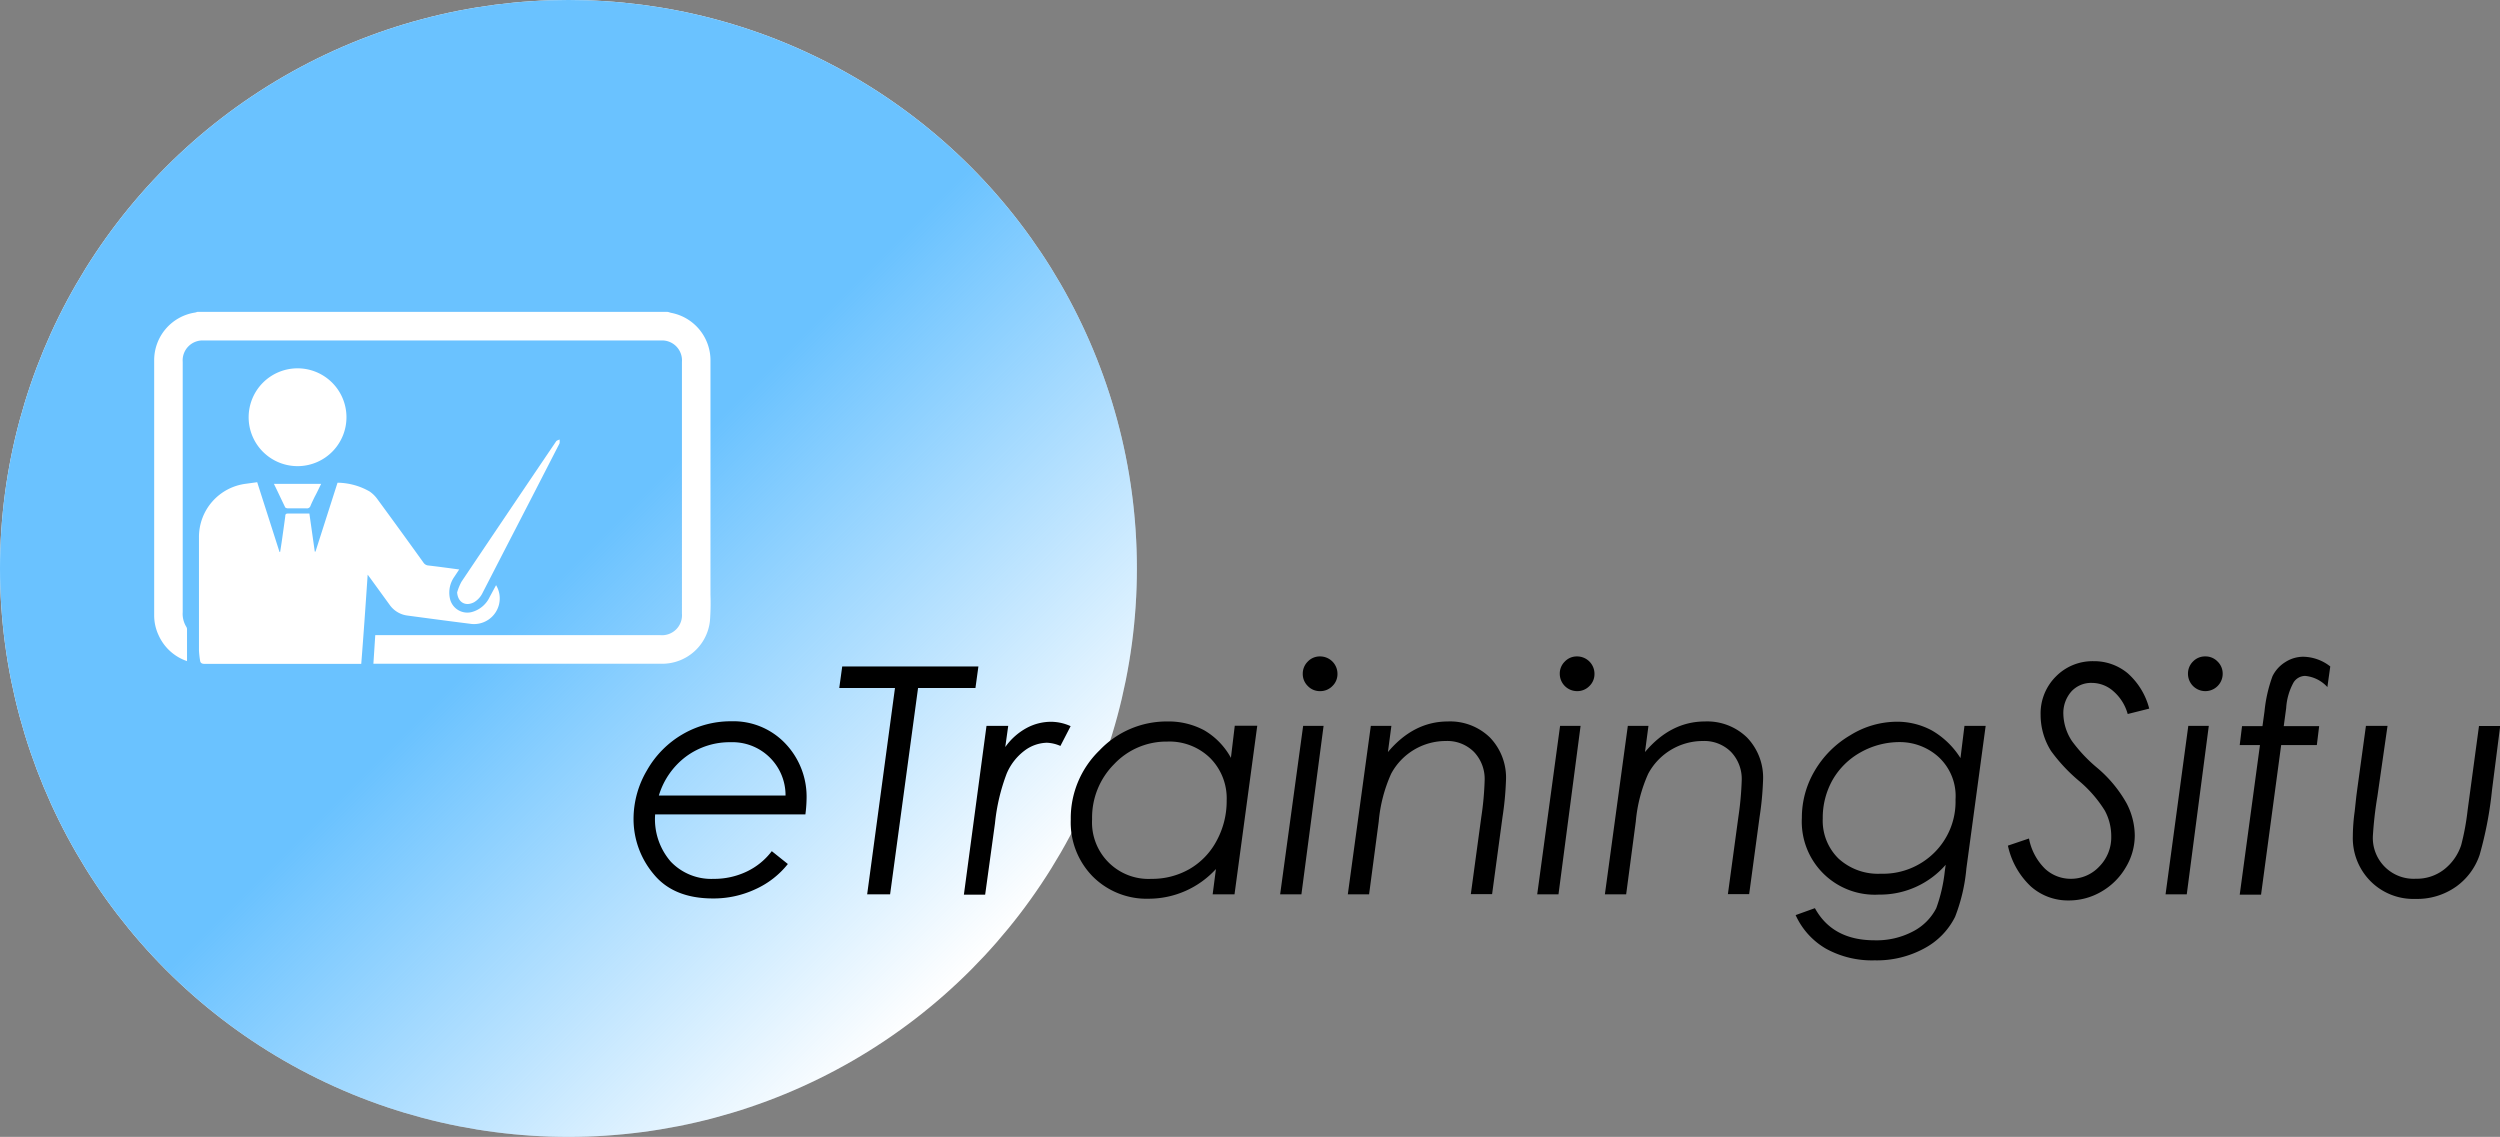 <svg id="Layer_28" data-name="Layer 28" xmlns="http://www.w3.org/2000/svg" xmlns:xlink="http://www.w3.org/1999/xlink" viewBox="0 0 389 176.9"><rect x="0" y="0" width="389" height="176.9" fill="#808080" stroke="none"/><defs><style>.cls-1{fill:#fff;}.cls-2{fill:url(#linear-gradient);}</style><linearGradient id="linear-gradient" x1="25.91" y1="25.91" x2="150.99" y2="150.99" gradientUnits="userSpaceOnUse"><stop offset="0.5" stop-color="#6ac2ff"/><stop offset="1" stop-color="#6ac2ff" stop-opacity="0"/></linearGradient></defs><circle class="cls-1" cx="88.45" cy="88.45" r="88.45"/><circle class="cls-2" cx="88.45" cy="88.45" r="88.45"/><path d="M1175.82,788.31h-23.38a10.07,10.07,0,0,0,2.43,7.35,8.7,8.7,0,0,0,6.68,2.68,11.75,11.75,0,0,0,5.13-1.13,10.57,10.57,0,0,0,3.91-3.18l2.5,2a13.58,13.58,0,0,1-5,3.9,15.35,15.35,0,0,1-6.64,1.46q-6.18,0-9.27-3.82a13.29,13.29,0,0,1-3.1-8.6,14.86,14.86,0,0,1,2.09-7.52,15.08,15.08,0,0,1,5.58-5.63,14.91,14.91,0,0,1,7.56-2,11.13,11.13,0,0,1,8.34,3.41A12,12,0,0,1,1176,786,20.83,20.83,0,0,1,1175.82,788.31Zm-3.09-2.94a8.25,8.25,0,0,0-8.53-8.29,11.4,11.4,0,0,0-6.93,2.21,11.83,11.83,0,0,0-4.25,6.08Z" transform="translate(-1050.5 -661.59)"/><path d="M1181.55,765.29h21.19l-.46,3.35h-8.93L1189,800.75h-3.57l4.33-32.11h-8.67Z" transform="translate(-1050.5 -661.59)"/><path d="M1204,774.53h3.38l-.46,3.3a9.77,9.77,0,0,1,3.26-2.93,8,8,0,0,1,3.91-1,7.42,7.42,0,0,1,3,.68l-1.59,3.08a5.76,5.76,0,0,0-2.1-.5,6,6,0,0,0-3.47,1.22,8.69,8.69,0,0,0-2.79,3.58,30.28,30.28,0,0,0-1.82,7.73l-1.53,11.11h-3.31Z" transform="translate(-1050.5 -661.59)"/><path d="M1242.59,800.75h-3.4l.51-3.94a14.19,14.19,0,0,1-10.4,4.62,11.84,11.84,0,0,1-8.76-3.45,12,12,0,0,1-3.43-8.87,14.71,14.71,0,0,1,4.47-10.76,14.39,14.39,0,0,1,10.53-4.5,11.74,11.74,0,0,1,5.76,1.37,11.1,11.1,0,0,1,4.16,4.29l.6-5h3.5Zm-12.91-2.41a11.68,11.68,0,0,0,5.91-1.53,11.05,11.05,0,0,0,4.22-4.4,12.91,12.91,0,0,0,1.56-6.25,8.9,8.9,0,0,0-2.57-6.62,9.07,9.07,0,0,0-6.67-2.56,11.17,11.17,0,0,0-8.26,3.5,11.77,11.77,0,0,0-3.44,8.58,8.79,8.79,0,0,0,9.25,9.28Z" transform="translate(-1050.5 -661.59)"/><path d="M1253.27,774.53h3.18L1253,800.75h-3.31Zm2.64-10.8a2.7,2.7,0,0,1,2.7,2.7,2.57,2.57,0,0,1-.79,1.91,2.61,2.61,0,0,1-1.91.79,2.57,2.57,0,0,1-1.91-.79,2.61,2.61,0,0,1-.79-1.91,2.64,2.64,0,0,1,.79-1.91A2.57,2.57,0,0,1,1255.91,763.73Z" transform="translate(-1050.5 -661.59)"/><path d="M1263.8,774.53H1267l-.54,4.08q4-4.75,9.31-4.76a8.88,8.88,0,0,1,6.57,2.5,9,9,0,0,1,2.49,6.7,48.42,48.42,0,0,1-.54,5.67l-1.62,12h-3.31l1.63-12a46.69,46.69,0,0,0,.52-5.69,6.08,6.08,0,0,0-1.67-4.45,5.86,5.86,0,0,0-4.38-1.69,9.64,9.64,0,0,0-8.5,5.1,23,23,0,0,0-1.93,7.43l-1.5,11.33h-3.31Z" transform="translate(-1050.5 -661.59)"/><path d="M1293.25,774.53h3.19L1293,800.75h-3.31Zm2.65-10.8a2.7,2.7,0,0,1,2.7,2.7,2.57,2.57,0,0,1-.79,1.91,2.61,2.61,0,0,1-1.91.79,2.7,2.7,0,0,1-2.7-2.7,2.61,2.61,0,0,1,.79-1.91A2.57,2.57,0,0,1,1295.9,763.73Z" transform="translate(-1050.5 -661.59)"/><path d="M1303.79,774.53H1307l-.54,4.08q4-4.75,9.31-4.76a8.88,8.88,0,0,1,6.57,2.5,9,9,0,0,1,2.49,6.7,48.42,48.42,0,0,1-.54,5.67l-1.62,12h-3.31l1.63-12a48.84,48.84,0,0,0,.52-5.69,6.08,6.08,0,0,0-1.67-4.45,5.89,5.89,0,0,0-4.38-1.69,9.64,9.64,0,0,0-8.5,5.1,23,23,0,0,0-1.93,7.43l-1.5,11.33h-3.31Z" transform="translate(-1050.5 -661.59)"/><path d="M1356.17,774.53h3.3l-3,22.19a27.36,27.36,0,0,1-1.76,7.53,11.26,11.26,0,0,1-4.72,4.87,15.43,15.43,0,0,1-7.8,1.9,14.8,14.8,0,0,1-7.56-1.81,11.52,11.52,0,0,1-4.73-5.23l3-1.08q2.74,5,9.28,5a12.13,12.13,0,0,0,6-1.39,8.38,8.38,0,0,0,3.6-3.6,24.35,24.35,0,0,0,1.33-5.76l.14-1a13.54,13.54,0,0,1-10.38,4.64,11.36,11.36,0,0,1-12-11.93,14.3,14.3,0,0,1,2-7.34,15.45,15.45,0,0,1,5.54-5.53,13.82,13.82,0,0,1,7.15-2.1,11.37,11.37,0,0,1,5.54,1.36,12.76,12.76,0,0,1,4.45,4.3Zm-10,2.53a12.34,12.34,0,0,0-6.12,1.57,11.41,11.41,0,0,0-4.38,4.28,12,12,0,0,0-1.55,6.05,8.24,8.24,0,0,0,2.45,6.22,9.1,9.1,0,0,0,6.59,2.36,11.32,11.32,0,0,0,8.31-3.27,11.15,11.15,0,0,0,3.31-8.27,8.27,8.27,0,0,0-2.69-6.67A9,9,0,0,0,1346.18,777.06Z" transform="translate(-1050.5 -661.59)"/><path d="M1384.92,771.85l-3.35.84a7.23,7.23,0,0,0-2.22-3.54,5.06,5.06,0,0,0-3.33-1.3,4.17,4.17,0,0,0-3.22,1.34,5.08,5.08,0,0,0-1.24,3.58,7.92,7.92,0,0,0,1.33,4.12,23.4,23.4,0,0,0,3.95,4.19,20,20,0,0,1,4.55,5.49,11,11,0,0,1,1.28,5,9.64,9.64,0,0,1-1.41,5,10.35,10.35,0,0,1-3.79,3.76,10,10,0,0,1-5.06,1.37,8.69,8.69,0,0,1-5.9-2.17,12.23,12.23,0,0,1-3.58-6.36l3.28-1.11a8.94,8.94,0,0,0,2.51,4.72,5.85,5.85,0,0,0,4,1.55,6,6,0,0,0,4.43-1.91,6.46,6.46,0,0,0,1.86-4.7,8.36,8.36,0,0,0-1-4,19.36,19.36,0,0,0-4.11-4.7,26.14,26.14,0,0,1-4.26-4.58,10.53,10.53,0,0,1-1.62-5.59,8.11,8.11,0,0,1,2.38-6,8,8,0,0,1,5.89-2.38,8.15,8.15,0,0,1,5.28,1.88A11,11,0,0,1,1384.92,771.85Z" transform="translate(-1050.5 -661.59)"/><path d="M1391,774.53h3.19l-3.43,26.22h-3.3Zm2.65-10.8a2.58,2.58,0,0,1,1.9.79,2.61,2.61,0,0,1,.8,1.91,2.7,2.7,0,1,1-5.4,0,2.64,2.64,0,0,1,.78-1.91A2.6,2.6,0,0,1,1393.69,763.73Z" transform="translate(-1050.5 -661.59)"/><path d="M1413.09,765.29l-.45,3.21a5.33,5.33,0,0,0-3.48-1.74,2.17,2.17,0,0,0-1.77,1,9.41,9.41,0,0,0-1.16,4l-.38,2.82h5.51l-.36,2.94h-5.55l-3.13,23.28H1399l3.15-23.28H1399l.36-2.94h3.18l.32-2.32a22.18,22.18,0,0,1,1.24-5.45,5.34,5.34,0,0,1,2-2.2,5.14,5.14,0,0,1,2.86-.83A7,7,0,0,1,1413.09,765.29Z" transform="translate(-1050.5 -661.59)"/><path d="M1418.64,774.53H1422l-1.58,11a58.62,58.62,0,0,0-.7,6.13,6.35,6.35,0,0,0,6.71,6.66,6.9,6.9,0,0,0,4.37-1.44,7.94,7.94,0,0,0,2.66-3.79,38.28,38.28,0,0,0,1-5.42l1.77-13.11h3.3l-1.27,9.93a58.39,58.39,0,0,1-1.93,10.12,10,10,0,0,1-3.63,4.92,10.5,10.5,0,0,1-6.38,1.93,9.39,9.39,0,0,1-7-2.79,9.51,9.51,0,0,1-2.72-6.95,29.23,29.23,0,0,1,.29-3.88l.25-2.32.13-1Z" transform="translate(-1050.5 -661.59)"/><path class="cls-1" d="M1154.32,710.12c.2,0,.41.11.62.15a7.53,7.53,0,0,1,6.11,7.54v36.35a35.25,35.25,0,0,1-.09,4.11,7.47,7.47,0,0,1-7.45,6.6H1108.6l.29-4.45h44.35a3.11,3.11,0,0,0,3.37-3.36V717.89a3.1,3.1,0,0,0-3.31-3.32h-71.07a3.1,3.1,0,0,0-3.3,3.33v38.93a3.84,3.84,0,0,0,.57,2.31.75.75,0,0,1,.1.32v5a7.49,7.49,0,0,1-4.41-4,7.3,7.3,0,0,1-.7-3.12V717.66a7.5,7.5,0,0,1,6.39-7.44l.33-.1Z" transform="translate(-1050.5 -661.59)"/><path class="cls-1" d="M1090.52,736.62c1.16,3.64,2.32,7.24,3.47,10.85h.1c.1-.63.2-1.26.29-1.89.17-1.23.35-2.45.51-3.68,0-.23.06-.4.38-.4,1.1,0,2.2,0,3.37,0l.84,5.92h.11q1.71-5.35,3.43-10.72a10.26,10.26,0,0,1,5,1.37,5,5,0,0,1,1.25,1.25q3.59,4.89,7.12,9.81a1,1,0,0,0,.76.45c1.58.18,3.15.4,4.8.62l-.75,1.13a4.28,4.28,0,0,0-.7,3.35,2.77,2.77,0,0,0,3.25,2.18,3,3,0,0,0,.43-.12,4.32,4.32,0,0,0,2.51-2.25l1-1.85a4,4,0,0,1-4.1,6c-3.21-.4-6.42-.83-9.62-1.26a4,4,0,0,1-2.85-1.69l-3-4.13-.41-.55c-.32,4.69-.63,9.26-1,13.88h-24.35c-.49,0-.7-.15-.74-.6a14,14,0,0,1-.16-1.48q0-8.81,0-17.62a8.34,8.34,0,0,1,7.32-8.33Z" transform="translate(-1050.5 -661.59)"/><path class="cls-1" d="M1089.19,726.56a7.61,7.61,0,1,1,7.79,7.56h-.06a7.61,7.61,0,0,1-7.73-7.46Z" transform="translate(-1050.5 -661.59)"/><path class="cls-1" d="M1121.63,753.77a8.36,8.36,0,0,1,.68-1.67q7.35-10.94,14.72-21.83c.1-.15.35-.2.53-.3a1.62,1.62,0,0,1,0,.62q-4.29,8.37-8.61,16.72l-3.35,6.51a3.42,3.42,0,0,1-1.34,1.48C1122.91,756,1121.74,755.3,1121.63,753.77Z" transform="translate(-1050.5 -661.59)"/><path class="cls-1" d="M1093.12,736.88h7.35c-.35.7-.65,1.37-1,2-.22.46-.45.92-.65,1.4a.57.57,0,0,1-.63.41c-1,0-1.91,0-2.87,0-.15,0-.4-.06-.45-.17C1094.29,739.33,1093.74,738.13,1093.12,736.88Z" transform="translate(-1050.5 -661.59)"/></svg>